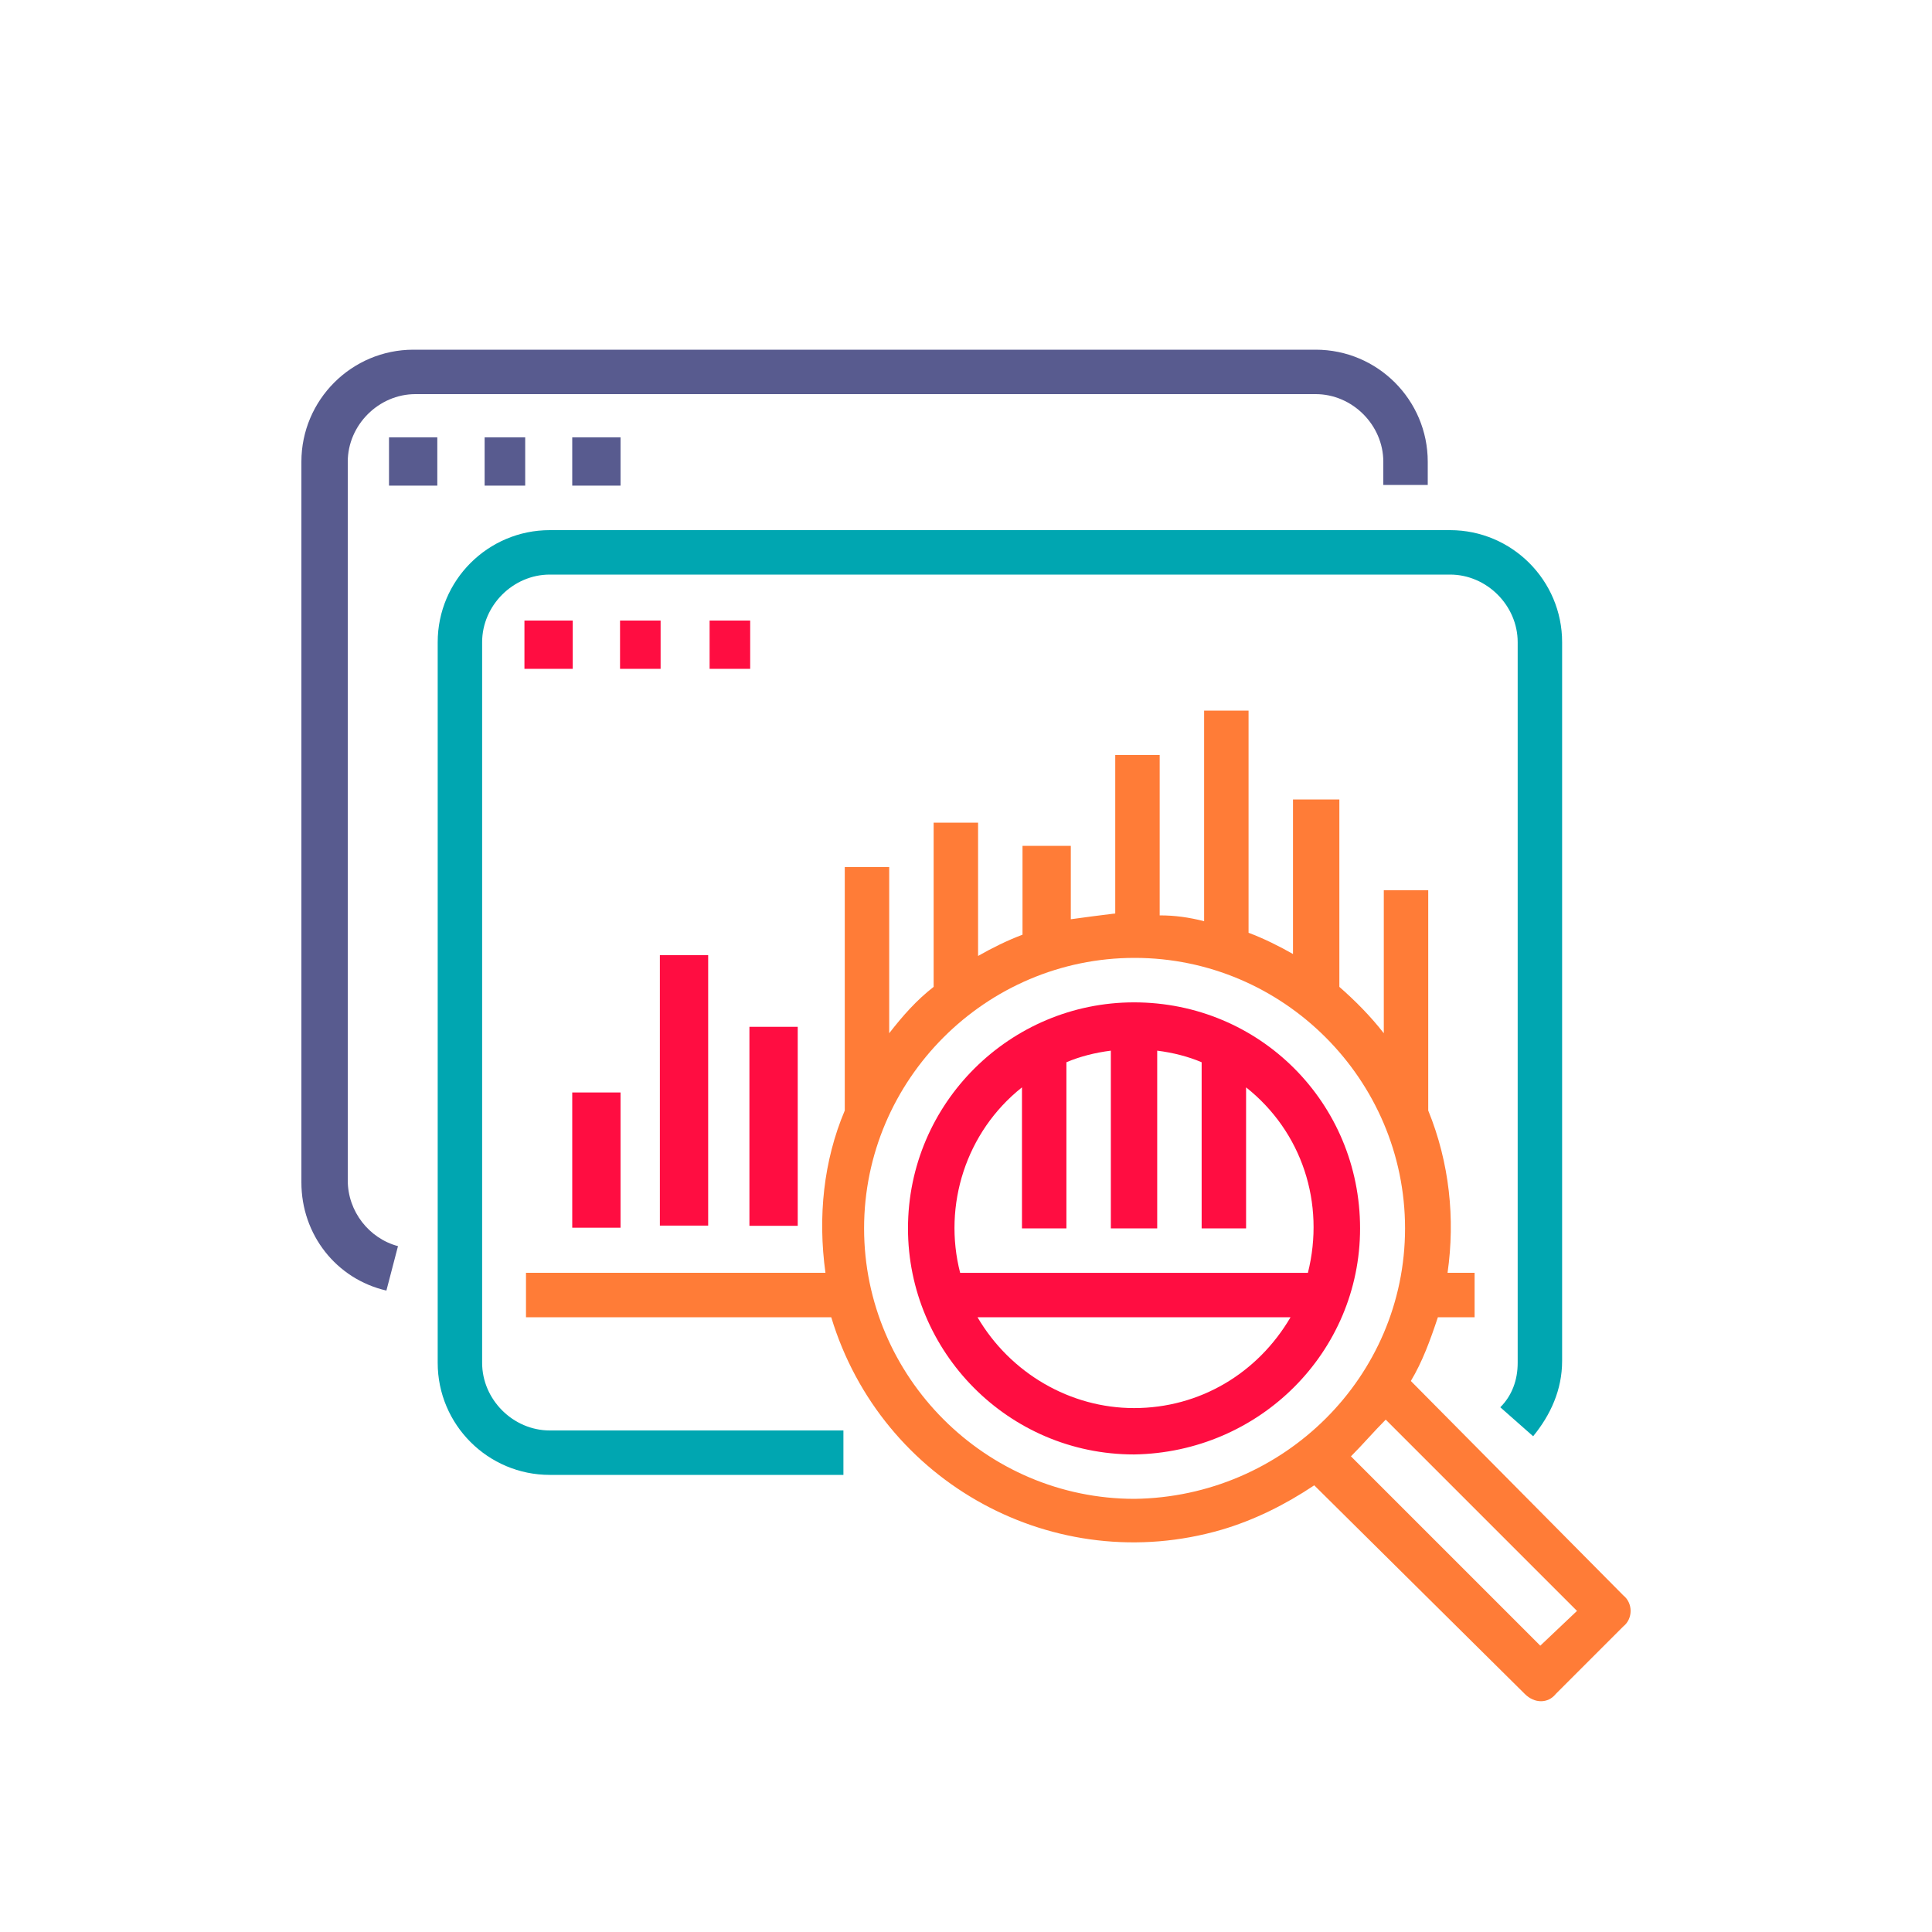<?xml version="1.0" encoding="utf-8"?>
<!-- Generator: Adobe Illustrator 25.2.3, SVG Export Plug-In . SVG Version: 6.00 Build 0)  -->
<svg xmlns="http://www.w3.org/2000/svg" xmlns:xlink="http://www.w3.org/1999/xlink" version="1.1" baseProfile="tiny" id="Capa_1" x="0px" y="0px" viewBox="0 0 100 100" overflow="visible" xml:space="preserve">
<g id="data" transform="translate(-4)">
	<g id="Grupo_394" transform="translate(4)">
		<g id="Grupo_393" transform="translate(0)">
			<path id="Trazado_854" fill="#585B8F" d="M68.1,18.1H21.4c-3.2,0-5.8,2.6-5.8,5.8v37.3c0,2.7,1.8,5,4.4,5.6l0.6-2.3     c-1.5-0.4-2.6-1.8-2.6-3.4V23.9c0-1.9,1.6-3.5,3.5-3.5l0,0h46.6c1.9,0,3.5,1.6,3.5,3.5v1.2h2.3v-1.2     C73.9,20.7,71.3,18.1,68.1,18.1z"/>
		</g>
	</g>
	<g id="Grupo_396" transform="translate(12.935 8.936)">
		<g id="Grupo_395" transform="translate(0 0)">
			<rect id="Rectángulo_96" x="11.2" y="13.7" fill="#585B8F" width="2.5" height="2.5"/>
		</g>
	</g>
	<g id="Grupo_398" transform="translate(22.684 8.936)">
		<g id="Grupo_397" transform="translate(0 0)">
			<rect id="Rectángulo_97" x="6.4" y="13.7" fill="#585B8F" width="2.1" height="2.5"/>
		</g>
	</g>
	<g id="Grupo_400" transform="translate(31.619 8.936)">
		<g id="Grupo_399" transform="translate(0 0)">
			<rect id="Rectángulo_98" x="2" y="13.7" fill="#585B8F" width="2.5" height="2.5"/>
		</g>
	</g>
	<g id="Grupo_402" transform="translate(26.925 36.68)">
		<g id="Grupo_401" transform="translate(0)">
			<path id="Trazado_855" fill="#FF7C37" d="M61.1,45.9L50.1,34.8c0.6-1,1-2.1,1.4-3.3h1.9v-2.3h-1.4c0.4-2.8,0.1-5.7-1-8.4V9.4     h-2.3v7.4c-0.7-0.9-1.5-1.7-2.3-2.4V4.7H44v8c-0.7-0.4-1.5-0.8-2.3-1.1V0.1h-2.3v10.9c-0.8-0.2-1.5-0.3-2.3-0.3V2.4h-2.3v8.2     c-0.8,0.1-1.6,0.2-2.3,0.3V7.1H30v4.6c-0.8,0.3-1.6,0.7-2.3,1.1V5.9h-2.3v8.5c-0.9,0.7-1.6,1.5-2.3,2.4V8.2h-2.3v12.6     c-1.1,2.6-1.4,5.5-1,8.4H4.3v2.3h15.8c2.6,8.6,11.6,13.5,20.2,11c1.7-0.5,3.3-1.3,4.8-2.3L56,51c0.5,0.5,1.2,0.5,1.6,0     c0,0,0,0,0,0l3.5-3.5C61.6,47.1,61.6,46.3,61.1,45.9C61.1,45.9,61.1,45.9,61.1,45.9z M35.8,40.9c-7.7,0-14-6.3-14-14     c0-7.7,6.3-14,14-14s14,6.3,14,14c0,0,0,0,0,0C49.8,34.6,43.5,40.8,35.8,40.9z M56.8,48.5L47,38.7c0.6-0.6,1.2-1.3,1.8-1.9     l9.9,9.9L56.8,48.5z"/>
		</g>
	</g>
	<g id="Grupo_404" transform="translate(65.897 66.482)">
		<g id="Grupo_403">
			<path id="Trazado_856" fill="#FF0D41" d="M-3.2-14.6c-6.4,0-11.7,5.2-11.7,11.7c0,6.4,5.2,11.7,11.7,11.7     C3.3,8.7,8.5,3.5,8.5-2.9C8.5-9.4,3.3-14.6-3.2-14.6L-3.2-14.6z M-3.2,6.4c-3.3,0-6.4-1.8-8.1-4.7H4.9C3.2,4.6,0.2,6.4-3.2,6.4z      M-12.2-0.6c-0.9-3.5,0.3-7.3,3.2-9.6v7.3h2.3v-8.6c0.7-0.3,1.5-0.5,2.3-0.6v9.2H-2v-9.2c0.8,0.1,1.6,0.3,2.3,0.6v8.6h2.3v-7.3     c2.9,2.3,4.1,6,3.2,9.6H-12.2z"/>
		</g>
	</g>
	<g id="Grupo_406" transform="translate(17.755 18.34)">
		<g id="Grupo_405">
			<path id="Trazado_857" fill="#00A6B1" d="M61.3,9.1H14.7c-3.2,0-5.8,2.6-5.8,5.8v37.3c0,3.2,2.6,5.8,5.8,5.8h15.2v-2.3H14.7     c-1.9,0-3.5-1.6-3.5-3.5V14.9c0-1.9,1.6-3.5,3.5-3.5h46.6c1.9,0,3.5,1.6,3.5,3.5v37.3c0,0.9-0.3,1.7-0.9,2.3l1.7,1.5     c0.9-1.1,1.5-2.4,1.5-3.9V14.9C67.1,11.7,64.5,9.1,61.3,9.1z"/>
		</g>
	</g>
	<g id="Grupo_408" transform="translate(26.745 27.619)">
		<g id="Grupo_407" transform="translate(0 0)">
			<rect id="Rectángulo_99" x="4.4" y="4.5" fill="#FF0D41" width="2.5" height="2.5"/>
		</g>
	</g>
	<g id="Grupo_410" transform="translate(36.493 27.619)">
		<g id="Grupo_409" transform="translate(0 0)">
			<rect id="Rectángulo_100" x="-0.4" y="4.5" fill="#FF0D41" width="2.1" height="2.5"/>
		</g>
	</g>
	<g id="Grupo_412" transform="translate(45.429 27.619)">
		<g id="Grupo_411" transform="translate(0 0)">
			<rect id="Rectángulo_101" x="-4.7" y="4.5" fill="#FF0D41" width="2.1" height="2.5"/>
		</g>
	</g>
	<g id="Grupo_414" transform="translate(31.619 75.546)">
		<g id="Grupo_413" transform="translate(0 0)">
			<rect id="Rectángulo_102" x="2" y="-19" fill="#FF0D41" width="2.5" height="7"/>
		</g>
	</g>
	<g id="Grupo_416" transform="translate(40.555 61.737)">
		<g id="Grupo_415" transform="translate(0 0)">
			<rect id="Rectángulo_103" x="-2.4" y="-12.3" fill="#FF0D41" width="2.5" height="14"/>
		</g>
	</g>
	<g id="Grupo_418" transform="translate(49.49 69.048)">
		<g id="Grupo_417" transform="translate(0 0)">
			<rect id="Rectángulo_104" x="-6.7" y="-15.9" fill="#FF0D41" width="2.5" height="10.3"/>
		</g>
	</g>
</g>
</svg>
